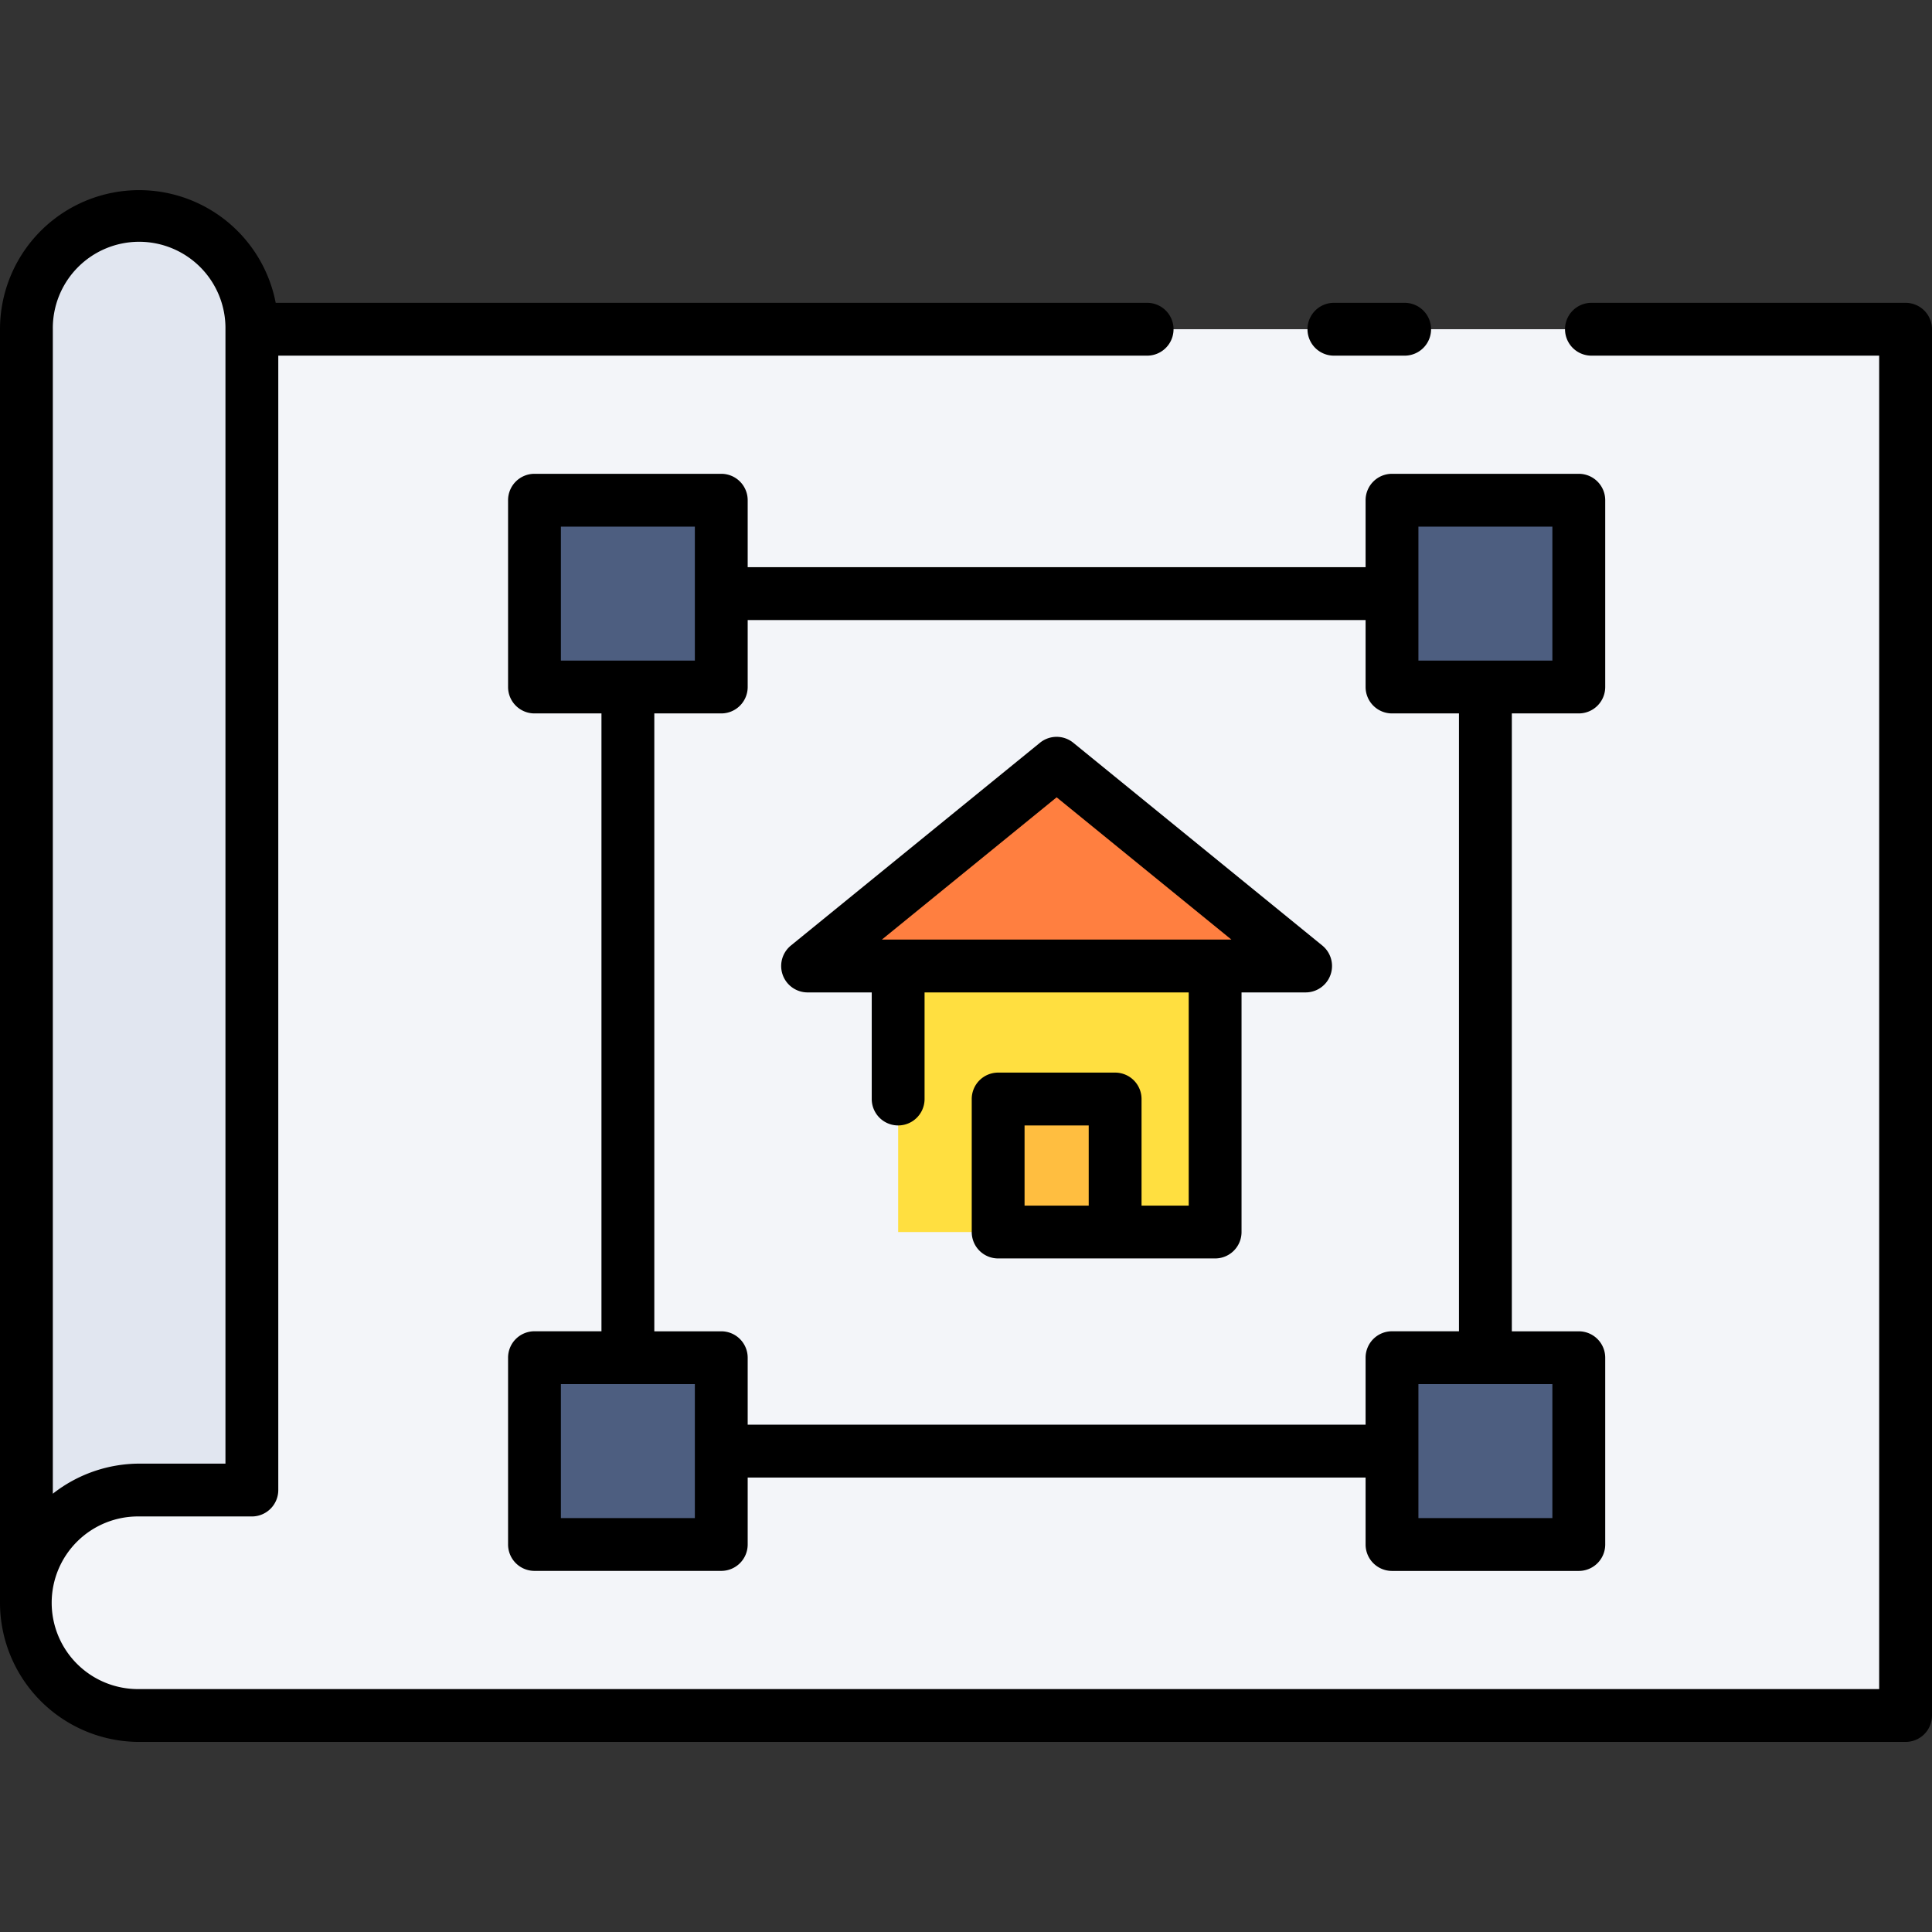 <svg xmlns="http://www.w3.org/2000/svg" width="128" height="128" viewBox="0 0 128 128"><rect x="0" y="0" width="128" height="128" fill="#333333" stroke="none"/><title>HOUSE DESIGN</title><g><g><path d="M9.219,98.719h7.468V21.812a7.469,7.469,0,0,0-14.937,0v84.375A7.469,7.469,0,0,1,9.219,98.719Z" fill="#e1e6f0"></path><path d="M9.219,98.719h7.468V21.812a7.469,7.469,0,0,0-14.937,0v84.375A7.469,7.469,0,0,1,9.219,98.719Z" fill="#e1e6f0"></path><path d="M126.25,21.812H16.687V98.719H9.219a7.469,7.469,0,1,0,0,14.937H126.25Z" fill="#f3f5f9"></path><polygon points="86.505 64 53.505 64 70.005 50.567 86.505 64" fill="#ff7f40"></polygon><rect x="59.505" y="64" width="21" height="17.625" fill="#ffdf40"></rect><rect x="66.13" y="72.813" width="7.75" height="8.813" fill="#ffbe40"></rect><path d="M92.224,97.891H47.786a1.75,1.75,0,0,1,0-3.5H92.224a1.75,1.75,0,0,1,0,3.5Z" fill="#e1e6f0"></path><path d="M98.411,91.7a1.749,1.749,0,0,1-1.75-1.75V45.516a1.75,1.75,0,1,1,3.5,0V89.953A1.749,1.749,0,0,1,98.411,91.7Z" fill="#e1e6f0"></path><path d="M92.224,41.078H47.786a1.75,1.75,0,0,1,0-3.5H92.224a1.75,1.75,0,1,1,0,3.5Z" fill="#e1e6f0"></path><path d="M41.6,91.7a1.749,1.749,0,0,1-1.75-1.75V45.516a1.75,1.75,0,0,1,3.5,0V89.953A1.75,1.75,0,0,1,41.6,91.7Z" fill="#e1e6f0"></path><rect x="35.411" y="33.141" width="12.375" height="12.375" fill="#4d5e80"></rect><rect x="92.224" y="33.141" width="12.375" height="12.375" fill="#4d5e80"></rect><rect x="35.411" y="89.953" width="12.375" height="12.375" fill="#4d5e80"></rect><rect x="92.224" y="89.953" width="12.375" height="12.375" fill="#4d5e80"></rect></g><g><path d="M88.375,23.563h4.687a1.75,1.75,0,0,0,0-3.5H88.375a1.75,1.75,0,0,0,0,3.5Z"></path><path d="M126.25,20.063H105.437a1.75,1.75,0,0,0,0,3.5H124.5v88.343H9.219a5.719,5.719,0,1,1,0-11.437h7.468a1.75,1.75,0,0,0,1.75-1.75V23.563H76a1.75,1.75,0,0,0,0-3.5H18.266A9.217,9.217,0,0,0,0,21.813v84.375a9.229,9.229,0,0,0,9.219,9.218H126.25a1.749,1.749,0,0,0,1.75-1.75V21.813A1.749,1.749,0,0,0,126.25,20.063ZM3.5,21.813a5.719,5.719,0,1,1,11.437,0V96.969H9.219A9.311,9.311,0,0,0,3.5,98.962Z"></path><path d="M71.109,49.21a1.749,1.749,0,0,0-2.209,0L52.4,62.643a1.75,1.75,0,0,0,1.105,3.107h4.25v7.063a1.75,1.75,0,0,0,3.5,0V65.75h17.5V79.875H75.63V72.813a1.749,1.749,0,0,0-1.75-1.75H66.13a1.749,1.749,0,0,0-1.75,1.75v8.812a1.749,1.749,0,0,0,1.75,1.75H80.505a1.749,1.749,0,0,0,1.75-1.75V65.75h4.25a1.75,1.75,0,0,0,1.1-3.107ZM67.88,79.875V74.563h4.25v5.312ZM59.505,62.25H58.427l11.578-9.426L81.583,62.25H59.505Z"></path><path d="M104.6,47.266a1.751,1.751,0,0,0,1.75-1.75V33.141a1.75,1.75,0,0,0-1.75-1.75H92.224a1.749,1.749,0,0,0-1.75,1.75v4.437H49.536V33.141a1.749,1.749,0,0,0-1.75-1.75H35.411a1.749,1.749,0,0,0-1.75,1.75V45.516a1.75,1.75,0,0,0,1.75,1.75h4.438V88.2H35.411a1.749,1.749,0,0,0-1.75,1.75v12.375a1.749,1.749,0,0,0,1.75,1.75H47.786a1.749,1.749,0,0,0,1.75-1.75V97.891H90.474v4.437a1.749,1.749,0,0,0,1.75,1.75H104.6a1.75,1.75,0,0,0,1.75-1.75V89.953a1.75,1.75,0,0,0-1.75-1.75h-4.438V47.266ZM93.974,34.891h8.875v8.875H93.974Zm-56.813,0h8.875v8.875H37.161Zm8.875,65.687H37.161V91.7h8.875Zm56.813,0H93.974V91.7h8.875ZM96.661,88.2H92.224a1.749,1.749,0,0,0-1.75,1.75v4.438H49.536V89.953a1.749,1.749,0,0,0-1.75-1.75H43.349V47.266h4.437a1.75,1.75,0,0,0,1.75-1.75V41.078H90.474v4.438a1.75,1.75,0,0,0,1.75,1.75h4.437Z"></path></g></g></svg>